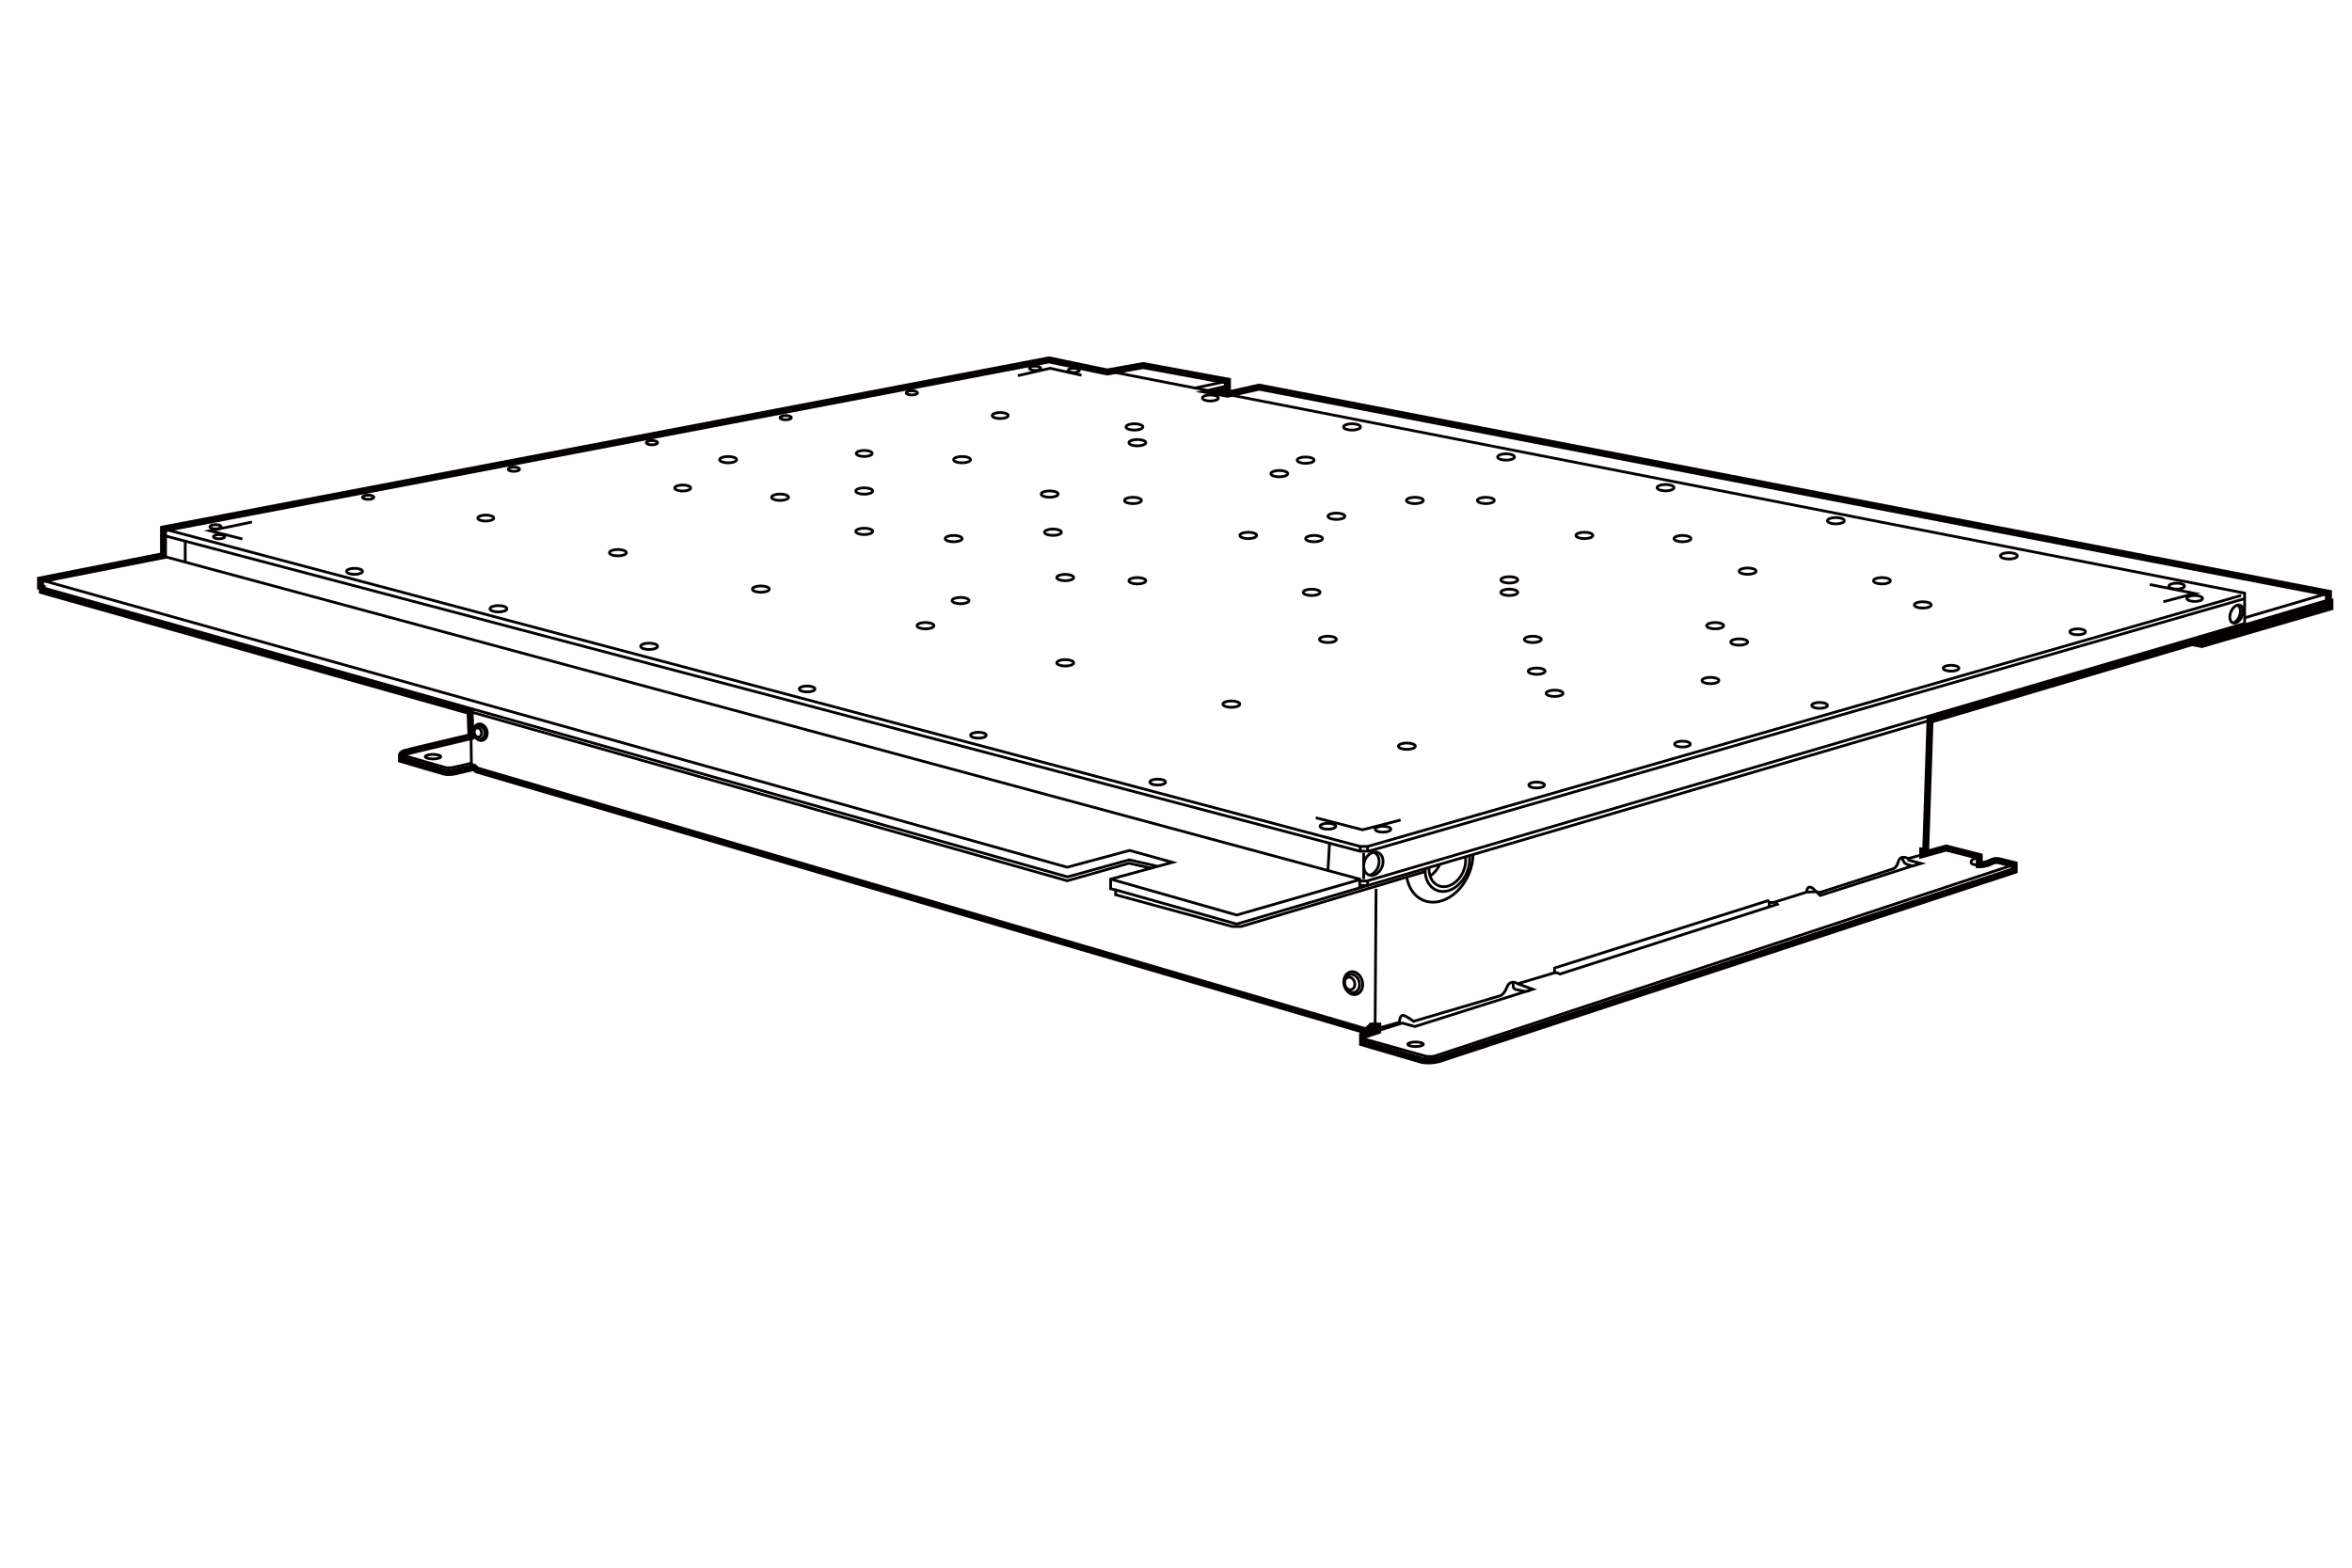 <?xml version="1.0" encoding="UTF-8"?>
<svg id="_レイヤー_1" data-name="レイヤー_1" xmlns="http://www.w3.org/2000/svg" width="30mm" height="20mm" viewBox="0 0 85.039 56.693">
  <defs>
    <style>
      .cls-1 {
        stroke-width: .25px;
      }

      .cls-1, .cls-2 {
        fill: none;
        stroke: #040000;
        stroke-miterlimit: 10;
      }

      .cls-2 {
        stroke-width: .1px;
      }
    </style>
  </defs>
  <path class="cls-1" d="M84.188,21.774l-14.406,4.274-.156,4.72h-.109v.136l.848-.236,1.197.304v.302s.204.01.448-.112c0,0,.095-.068.265-.034l.55.136v.217l-20.831,6.846c-.414.088-.645,0-.645,0l-2.085-.611v-.258l.55-.183v-.17h-.224l-.183.183-32.16-9.441-.109-.095-.706.163s-.197.048-.367.007l-1.549-.455v-.163s.014-.054.095-.085,2.418-.581,2.418-.581l-.034-.903L1.53,21.365v-.114l-.065-.027v-.254l4.446-.878v-.964l32.017-6.113,2.104.438,1.301-.233,3.047.561v.247l-.543.13.543.098,1.148-.256,38.66,7.451v.324h.054v.183l-4.634,1.349-.357-.068"/>
  <polyline class="cls-2" points="5.911 19.363 49.162 30.781 49.488 30.781 81.157 21.649"/>
  <polyline class="cls-2" points="49.181 31.86 49.416 31.86 81.157 22.546 81.157 21.45 39.939 13.395"/>
  <polyline class="cls-2" points="5.911 19.127 49.181 30.61 49.447 30.61 81.035 21.532"/>
  <polyline class="cls-2" points="5.858 20.102 49.162 31.792 49.162 32.107 44.714 33.417 40.337 32.181"/>
  <line class="cls-2" x1="6.696" y1="19.57" x2="6.696" y2="20.353"/>
  <polyline class="cls-2" points="1.53 21.251 38.597 31.711 40.826 31.095 41.859 31.33"/>
  <polyline class="cls-2" points="1.465 20.97 38.585 31.362 40.84 30.755 42.393 31.185 40.156 31.792 40.156 32.141 40.337 32.181 40.337 32.358 44.557 33.506 44.87 33.506 51.525 31.519 51.525 31.393"/>
  <polyline class="cls-2" points="17.138 27.753 17.043 27.597 17.03 26.639"/>
  <path class="cls-2" d="M14.612,27.22s-.143.058,0,.105,1.481.428,1.481.428c0,0,.088.034.278,0s.672-.156.672-.156"/>
  <polyline class="cls-2" points="16.996 25.736 38.589 31.852 40.822 31.217 41.616 31.396"/>
  <polyline class="cls-2" points="40.156 31.792 44.714 33.091 49.162 31.811"/>
  <line class="cls-2" x1="49.753" y1="32.141" x2="49.719" y2="37.058"/>
  <line class="cls-2" x1="49.162" y1="32.107" x2="69.783" y2="26.048"/>
  <polyline class="cls-2" points="49.162 32.018 49.447 32.024 49.447 31.86"/>
  <line class="cls-2" x1="84.188" y1="21.45" x2="81.157" y2="22.342"/>
  <line class="cls-2" x1="44.381" y1="13.78" x2="43.205" y2="14.033"/>
  <polyline class="cls-2" points="44.313 14.043 44.313 14.151 44.117 14.207"/>
  <path class="cls-2" d="M49.814,37.275l.889-.278.451.126,4.003-1.266-.335-.072s-.1-.018-.109-.1,0-.19,0-.19"/>
  <path class="cls-2" d="M49.941,37.153l.652-.181s.018-.254.127-.254.389.217.389.217l3.161-.933s.136-.082.217-.308.29-.19.389-.118l1.331-.398v-.172l7.717-2.434.044.064h.156l1.195-.374s.007-.177.109-.183.217.149.217.149c0,0,.075.068.197.034s2.608-.842,2.608-.842c0,0,.102-.034.156-.177s.068-.326.401-.197l.509-.143"/>
  <polyline class="cls-2" points="54.877 35.577 55.42 35.776 55.157 35.858"/>
  <path class="cls-2" d="M68.767,31.011s.058.213.18.246.19.061.19.061l-3.328,1.066-.132-.136-.357.014"/>
  <polyline class="cls-2" points="68.968 31.095 69.46 31.226 69.137 31.319"/>
  <path class="cls-2" d="M71.562,30.972l-.258.122s-.197.217.306.177"/>
  <line class="cls-2" x1="63.969" y1="32.636" x2="63.969" y2="32.765"/>
  <path class="cls-2" d="M64.2,32.636l.061.065-7.858,2.523s-.123-.067-.195-.045"/>
  <path class="cls-2" d="M49.264,37.459s-.018.089.093.123,2.153.604,2.153.604c0,0,.162.046.366.004l20.95-6.925"/>
  <line class="cls-2" x1="48.07" y1="30.493" x2="48.013" y2="31.482"/>
  <line class="cls-2" x1="49.181" y1="30.61" x2="49.181" y2="30.781"/>
  <line class="cls-2" x1="49.447" y1="30.61" x2="49.447" y2="30.781"/>
  <line class="cls-2" x1="49.305" y1="30.841" x2="49.305" y2="31.792"/>
  <path class="cls-2" d="M53.261,30.893c-.003.232-.054.478-.156.719-.329.77-1.067,1.192-1.649.943-.313-.134-.517-.434-.588-.802"/>
  <path class="cls-2" d="M53.129,30.94c.024.195-.006.412-.097.624-.219.512-.71.794-1.098.628-.263-.112-.411-.402-.41-.736"/>
  <path class="cls-2" d="M52.986,30.988c.021.162-.002.345-.078.523-.18.421-.584.653-.903.517-.23-.098-.353-.361-.336-.657"/>
  <path class="cls-2" d="M52.068,31.234c-.083.195-.214.348-.362.445"/>
  <ellipse class="cls-2" cx="49.656" cy="31.235" rx=".439" ry=".332" transform="translate(1.431 64.637) rotate(-66.878)"/>
  <path class="cls-2" d="M49.686,30.831c.169.072.228.311.133.535-.064.15-.181.254-.302.285"/>
  <ellipse class="cls-2" cx="80.862" cy="22.204" rx=".346" ry=".216" transform="translate(28.688 87.852) rotate(-66.878)"/>
  <path class="cls-2" d="M80.902,21.893c.11.047.137.227.062.403-.05.118-.134.204-.217.233"/>
  <ellipse class="cls-2" cx="48.928" cy="35.555" rx=".336" ry=".421" transform="translate(-7.662 14.208) rotate(-15.338)"/>
  <ellipse class="cls-2" cx="48.884" cy="35.567" rx=".267" ry=".335" transform="translate(-7.667 14.197) rotate(-15.338)"/>
  <ellipse class="cls-2" cx="48.798" cy="35.567" rx=".184" ry=".231" transform="translate(-7.67 14.174) rotate(-15.338)"/>
  <ellipse class="cls-2" cx="17.369" cy="26.481" rx=".243" ry=".304" transform="translate(-6.386 5.537) rotate(-15.338)"/>
  <ellipse class="cls-2" cx="17.337" cy="26.49" rx=".193" ry=".242" transform="translate(-6.389 5.529) rotate(-15.338)"/>
  <ellipse class="cls-2" cx="17.276" cy="26.49" rx=".133" ry=".167" transform="translate(-6.391 5.513) rotate(-15.338)"/>
  <line class="cls-2" x1="16.235" y1="27.807" x2="16.235" y2="27.898"/>
  <ellipse class="cls-2" cx="15.656" cy="27.364" rx=".281" ry=".082"/>
  <ellipse class="cls-2" cx="51.182" cy="37.764" rx=".281" ry=".082"/>
  <polyline class="cls-2" points="9.108 18.878 7.589 19.195 8.764 19.492"/>
  <ellipse class="cls-2" cx="18.58" cy="16.969" rx=".204" ry=".077"/>
  <ellipse class="cls-2" cx="23.572" cy="16.009" rx=".204" ry=".077"/>
  <ellipse class="cls-2" cx="28.408" cy="15.104" rx=".204" ry=".077"/>
  <ellipse class="cls-2" cx="32.97" cy="14.207" rx=".204" ry=".077"/>
  <ellipse class="cls-2" cx="38.821" cy="13.395" rx=".204" ry=".077"/>
  <ellipse class="cls-2" cx="37.426" cy="13.318" rx=".204" ry=".077"/>
  <ellipse class="cls-2" cx="13.311" cy="17.982" rx=".204" ry=".077"/>
  <ellipse class="cls-2" cx="17.564" cy="18.735" rx=".289" ry=".109"/>
  <ellipse class="cls-2" cx="24.684" cy="17.648" rx=".289" ry=".109"/>
  <ellipse class="cls-2" cx="31.247" cy="16.398" rx=".289" ry=".109"/>
  <ellipse class="cls-2" cx="36.164" cy="15.027" rx=".289" ry=".109"/>
  <ellipse class="cls-2" cx="43.762" cy="14.393" rx=".289" ry=".109"/>
  <ellipse class="cls-2" cx="12.818" cy="20.662" rx=".289" ry=".109"/>
  <ellipse class="cls-2" cx="7.792" cy="19.05" rx=".204" ry=".077"/>
  <ellipse class="cls-2" cx="7.92" cy="19.409" rx=".204" ry=".077"/>
  <ellipse class="cls-2" cx="23.47" cy="23.373" rx=".306" ry=".115"/>
  <ellipse class="cls-2" cx="18.021" cy="22.015" rx=".306" ry=".115"/>
  <ellipse class="cls-2" cx="27.51" cy="21.304" rx=".306" ry=".115"/>
  <ellipse class="cls-2" cx="38.515" cy="20.886" rx=".306" ry=".115"/>
  <ellipse class="cls-2" cx="33.461" cy="22.627" rx=".306" ry=".115"/>
  <ellipse class="cls-2" cx="34.73" cy="21.719" rx=".306" ry=".115"/>
  <ellipse class="cls-2" cx="22.341" cy="19.987" rx=".306" ry=".115"/>
  <ellipse class="cls-2" cx="38.515" cy="23.97" rx=".306" ry=".115"/>
  <ellipse class="cls-2" cx="44.521" cy="25.464" rx=".306" ry=".115"/>
  <ellipse class="cls-2" cx="50.868" cy="26.985" rx=".306" ry=".115"/>
  <ellipse class="cls-2" cx="56.208" cy="25.072" rx=".306" ry=".115"/>
  <ellipse class="cls-2" cx="61.843" cy="24.61" rx=".306" ry=".115"/>
  <ellipse class="cls-2" cx="62.882" cy="23.218" rx=".306" ry=".115"/>
  <ellipse class="cls-2" cx="69.52" cy="21.876" rx=".306" ry=".115"/>
  <ellipse class="cls-2" cx="63.187" cy="20.655" rx=".306" ry=".115"/>
  <ellipse class="cls-2" cx="68.044" cy="21.002" rx=".306" ry=".115"/>
  <ellipse class="cls-2" cx="55.56" cy="24.272" rx=".306" ry=".115"/>
  <ellipse class="cls-2" cx="55.42" cy="23.122" rx=".306" ry=".115"/>
  <ellipse class="cls-2" cx="48.013" cy="23.122" rx=".306" ry=".115"/>
  <ellipse class="cls-2" cx="54.571" cy="21.421" rx=".306" ry=".115"/>
  <ellipse class="cls-2" cx="57.286" cy="19.363" rx=".306" ry=".115"/>
  <ellipse class="cls-2" cx="51.157" cy="18.098" rx=".306" ry=".115"/>
  <ellipse class="cls-2" cx="48.319" cy="18.67" rx=".306" ry=".115"/>
  <ellipse class="cls-2" cx="45.132" cy="19.363" rx=".306" ry=".115"/>
  <ellipse class="cls-2" cx="41.123" cy="21.002" rx=".306" ry=".115"/>
  <ellipse class="cls-2" cx="47.424" cy="21.421" rx=".306" ry=".115"/>
  <ellipse class="cls-2" cx="46.255" cy="17.129" rx=".306" ry=".115"/>
  <ellipse class="cls-2" cx="47.206" cy="16.641" rx=".306" ry=".115"/>
  <ellipse class="cls-2" cx="53.723" cy="18.098" rx=".306" ry=".115"/>
  <ellipse class="cls-2" cx="60.832" cy="19.478" rx=".306" ry=".115"/>
  <ellipse class="cls-2" cx="29.182" cy="24.915" rx=".284" ry=".107"/>
  <ellipse class="cls-2" cx="35.375" cy="26.588" rx=".284" ry=".107"/>
  <ellipse class="cls-2" cx="41.859" cy="28.283" rx=".284" ry=".107"/>
  <ellipse class="cls-2" cx="48.013" cy="29.88" rx=".284" ry=".107"/>
  <ellipse class="cls-2" cx="50.003" cy="29.987" rx=".284" ry=".107"/>
  <ellipse class="cls-2" cx="55.56" cy="28.39" rx=".284" ry=".107"/>
  <ellipse class="cls-2" cx="60.832" cy="26.909" rx=".284" ry=".107"/>
  <ellipse class="cls-2" cx="65.79" cy="25.51" rx=".284" ry=".107"/>
  <ellipse class="cls-2" cx="70.543" cy="24.165" rx=".284" ry=".107"/>
  <ellipse class="cls-2" cx="75.121" cy="22.848" rx=".284" ry=".107"/>
  <ellipse class="cls-2" cx="78.7" cy="21.196" rx=".284" ry=".107"/>
  <ellipse class="cls-2" cx="79.352" cy="21.643" rx=".284" ry=".107"/>
  <polyline class="cls-2" points="36.801 13.585 37.969 13.318 39.104 13.571"/>
  <polyline class="cls-2" points="47.573 29.573 49.263 30.008 50.643 29.655"/>
  <polyline class="cls-2" points="77.729 21.139 79.352 21.461 78.218 21.761"/>
  <ellipse class="cls-2" cx="31.247" cy="17.757" rx=".306" ry=".115"/>
  <ellipse class="cls-2" cx="31.247" cy="19.217" rx=".306" ry=".115"/>
  <ellipse class="cls-2" cx="28.204" cy="17.982" rx=".306" ry=".115"/>
  <ellipse class="cls-2" cx="26.326" cy="16.623" rx=".306" ry=".115"/>
  <ellipse class="cls-2" cx="34.785" cy="16.623" rx=".306" ry=".115"/>
  <ellipse class="cls-2" cx="37.952" cy="17.867" rx=".306" ry=".115"/>
  <ellipse class="cls-2" cx="41.123" cy="16.009" rx=".306" ry=".115"/>
  <ellipse class="cls-2" cx="41.017" cy="15.439" rx=".306" ry=".115"/>
  <ellipse class="cls-2" cx="38.071" cy="19.247" rx=".306" ry=".115"/>
  <ellipse class="cls-2" cx="40.963" cy="18.098" rx=".306" ry=".115"/>
  <ellipse class="cls-2" cx="34.48" cy="19.478" rx=".306" ry=".115"/>
  <ellipse class="cls-2" cx="47.512" cy="19.478" rx=".306" ry=".115"/>
  <ellipse class="cls-2" cx="54.571" cy="20.97" rx=".306" ry=".115"/>
  <ellipse class="cls-2" cx="62.013" cy="22.627" rx=".306" ry=".115"/>
  <ellipse class="cls-2" cx="48.884" cy="15.439" rx=".306" ry=".115"/>
  <ellipse class="cls-2" cx="54.453" cy="16.526" rx=".306" ry=".115"/>
  <ellipse class="cls-2" cx="60.22" cy="17.636" rx=".306" ry=".115"/>
  <ellipse class="cls-2" cx="66.379" cy="18.831" rx=".306" ry=".115"/>
  <ellipse class="cls-2" cx="72.634" cy="20.102" rx=".306" ry=".115"/>
</svg>